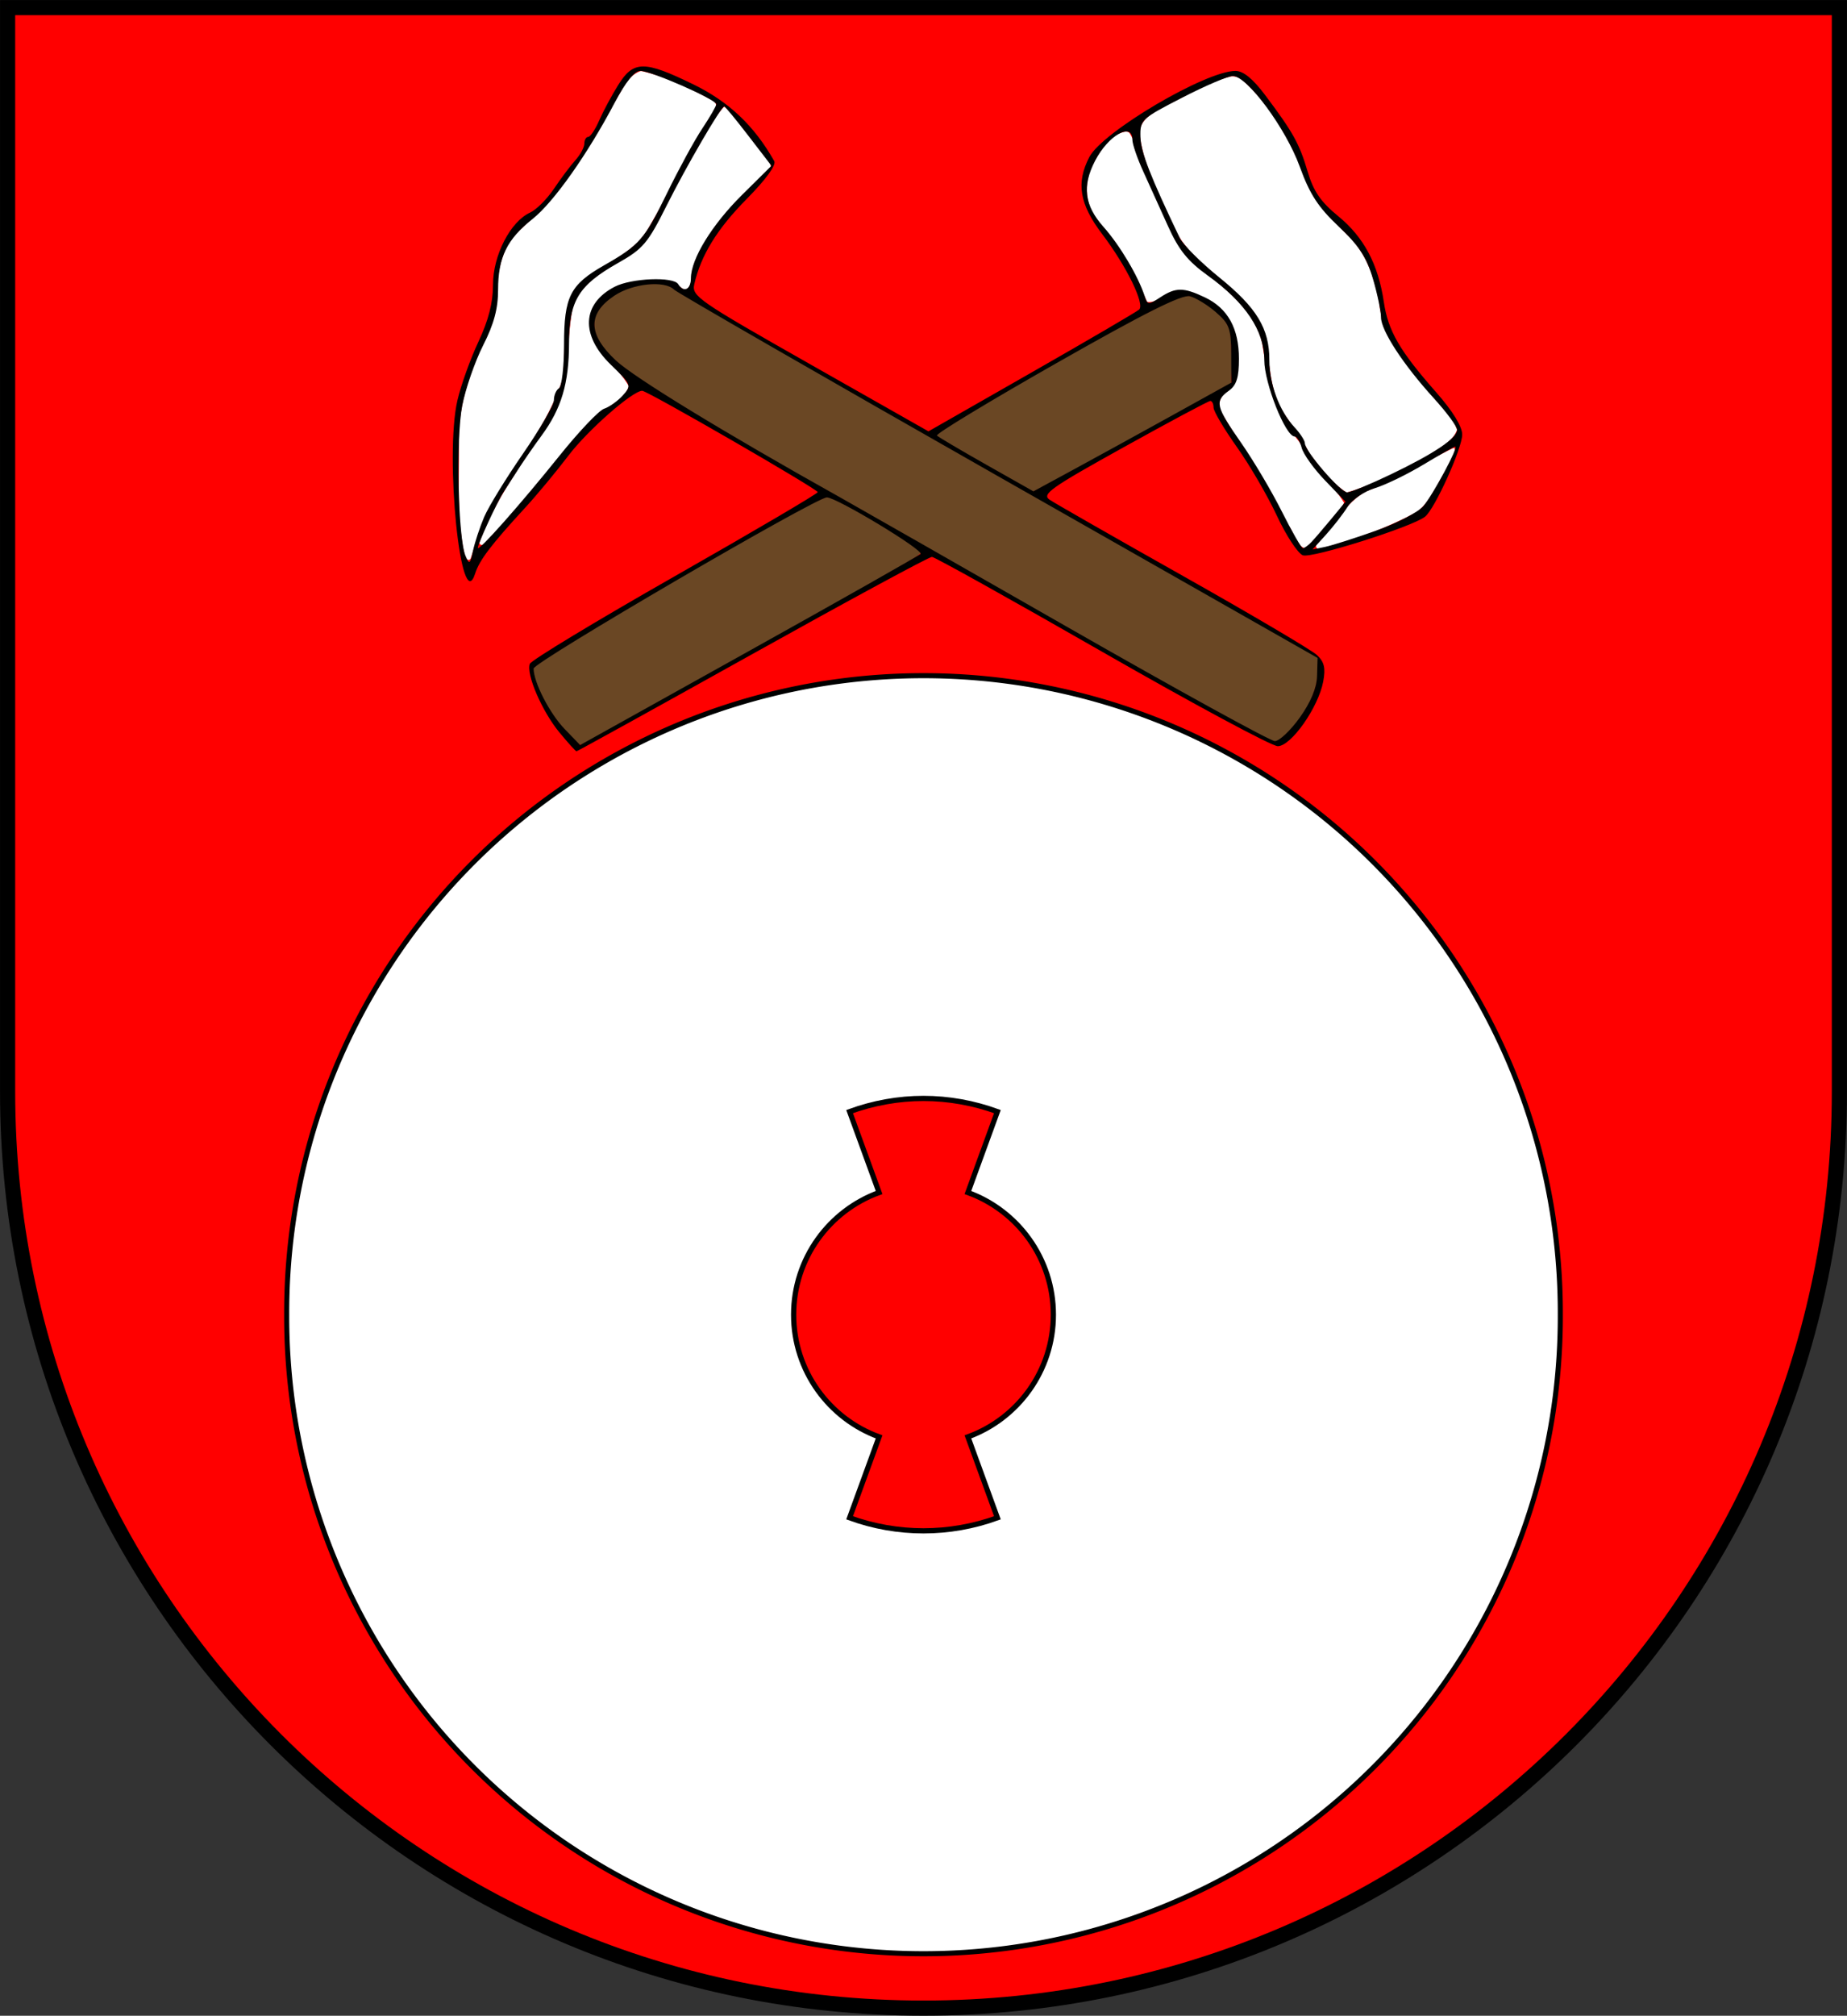 <?xml version="1.0" encoding="UTF-8" standalone="no"?>
<!-- Created with Inkscape (http://www.inkscape.org/) -->

<svg
   xmlns:dc="http://purl.org/dc/elements/1.1/"
   xmlns:cc="http://creativecommons.org/ns#"
   xmlns:rdf="http://www.w3.org/1999/02/22-rdf-syntax-ns#"
   xmlns:svg="http://www.w3.org/2000/svg"
   xmlns="http://www.w3.org/2000/svg"
   version="1.1"
   width="364"
   height="397"
   id="svg2">
  <rect width="100%" height="100%" fill="#333333" stroke="none"/>
  <defs
     id="defs6" />
  <g
     transform="translate(-425.553,-17.748)"
     id="layer3"
     style="display:inline">
    <path
       d="m 1.5,1.5 0,213.5 c 0,99.689 80.811,180.5 180.5,180.5 99.689,0 180.5,-80.811 180.5,-180.5 l 0,-213.5 -361,0 z"
       transform="translate(425.553,17.748)"
       id="rect3020"
       style="fill:#ff0000;fill-opacity:1;stroke:#000000;stroke-width:2.986;stroke-linecap:butt;stroke-linejoin:miter;stroke-miterlimit:4;stroke-opacity:1;stroke-dasharray:none;stroke-dashoffset:0" />
    <path
       d="m 551.723,31.773 c -2.766,1.003 -3.744,4.324 -5.365,6.514 -4.942,8.889 -10.448,17.63 -18.078,24.499 -3.279,2.784 -4.48,7.036 -4.693,11.181 -0.076,3.97 -1.031,7.762 -2.788,11.32 -2.928,6.386 -5.143,13.238 -4.792,20.349 0.032,7.121 -0.418,14.386 1.089,21.384 0.015,0.771 1.054,1.55 1.296,0.46 1.611,-4.975 3.31,-9.937 6.407,-14.225 3.401,-5.465 7.355,-10.695 9.96,-16.576 0.661,-1.963 1.883,-3.688 1.802,-5.893 0.609,-5.43 -0.547,-11.553 2.64,-16.327 4.102,-4.631 11.027,-6.162 14.162,-11.81 4.444,-7.513 8.146,-15.505 12.762,-22.9 0.834,-0.774 0.746,-1.934 -0.355,-2.331 -4.342,-2.361 -8.922,-4.558 -13.744,-5.665 -0.101,0.007 -0.204,-0.014 -0.303,0.021 z"
       id="path3840"
       style="fill:#ffffff;fill-opacity:1;stroke:none" />
    <path
       d="m 568.226,38.786 c -2.6,2.843 -4.221,6.558 -6.246,9.852 -3.444,5.631 -5.905,11.957 -9.933,17.165 -4.333,4.356 -11.63,6.094 -13.619,12.511 -1.518,7.539 -0.138,15.944 -4.766,22.586 -4.848,7.725 -10.576,15.125 -13.66,23.757 0.609,1.335 1.824,-0.845 2.373,-1.212 7.322,-7.774 13.546,-16.553 21.102,-24.091 2.036,-1.735 5.107,-2.807 6.01,-5.539 -2.358,-4.192 -7.372,-7.269 -7.651,-12.469 0.069,-4.758 5.087,-7.617 9.323,-8.121 2.934,-0.254 6.471,-0.913 8.8,1.327 1.468,0.814 1.883,-1.386 1.913,-2.373 2.106,-8.917 9.532,-15.084 15.575,-21.518 -0.029,-1.656 -2.26,-3.188 -3.153,-4.787 -1.977,-2.354 -3.667,-5.051 -5.952,-7.098 l -0.115,0.01 z"
       id="path3842"
       style="fill:#ffffff;fill-opacity:1;stroke:none" />
    <path
       d="m 647.283,43.688 c -3.048,0.551 -4.838,3.68 -6.25,6.167 -2.053,3.761 -1.7,8.727 1.306,11.884 3.822,4.686 6.881,9.933 9.302,15.479 2.406,0.291 4.272,-2.562 6.804,-2.174 4.846,0.718 9.705,4.02 10.577,9.114 0.656,3.676 1.225,8.338 -1.986,10.974 -1.42,1.088 -1.512,2.979 -0.47,4.358 4.299,7.213 9.053,14.191 12.884,21.694 1.089,1.366 1.404,3.767 3.107,4.487 1.973,-0.563 2.764,-2.952 4.254,-4.222 1.139,-1.571 2.828,-2.94 3.627,-4.672 -2.399,-4.026 -6.584,-6.891 -8.403,-11.319 -1.113,-1.983 -3.128,-3.287 -3.857,-5.539 -2.291,-4.577 -3.095,-9.67 -3.898,-14.685 -1.698,-7.107 -8.261,-11.241 -13.399,-15.772 -4.662,-4.795 -6.736,-11.462 -9.532,-17.402 -1.386,-2.574 -1.702,-5.731 -3.219,-8.163 -0.237,-0.182 -0.554,-0.243 -0.847,-0.209 z"
       id="path3844"
       style="fill:#ffffff;fill-opacity:1;stroke:none" />
    <path
       d="m 668.134,32.808 c -4.635,1.109 -8.729,3.828 -13.023,5.832 -2.316,1.227 -5.442,2.875 -4.902,6.031 0.938,6.537 4.305,12.423 6.971,18.385 4.192,8.253 14.674,11.655 17.642,20.694 1.083,5.169 0.748,10.833 3.767,15.431 1.746,2.601 3.655,5.09 5.043,7.907 2.13,2.766 4.358,5.779 7.306,7.672 5.611,-1.607 10.85,-4.497 16.012,-7.233 2.021,-1.446 4.857,-2.642 5.748,-5.1 -0.743,-2.65 -3.239,-4.479 -4.773,-6.707 -4.435,-5.526 -9.929,-11.088 -10.582,-18.507 -0.953,-4.924 -2.631,-9.879 -6.42,-13.371 -3.909,-3.835 -7.332,-8.105 -9.092,-13.324 -2.636,-6.356 -6.325,-12.443 -11.472,-17.062 -0.643,-0.472 -1.426,-0.741 -2.226,-0.648 z"
       id="path3846"
       style="fill:#ffffff;fill-opacity:1;stroke:none" />
    <path
       d="m 711.874,106.022 c -5.687,2.761 -11.074,6.203 -17.009,8.454 -4.186,2.217 -6.318,6.779 -9.466,10.119 -0.851,0.511 -0.495,1.537 0.47,1.171 6.558,-1.579 12.969,-4.034 18.928,-7.18 2.723,-2.125 4.02,-5.591 5.82,-8.459 0.51,-1.32 1.74,-2.629 1.622,-4.073 -0.109,-0.069 -0.247,-0.065 -0.366,-0.031 z"
       id="path3848"
       style="fill:#ffffff;fill-opacity:1;stroke:none" />
    <path
       d="m 554.342,73.666 c -4.412,-0.066 -9.084,2.018 -11.3,5.935 -1.365,3.346 1.11,6.64 3.422,8.839 4.771,4.168 10.397,7.194 15.708,10.609 21.049,12.576 42.465,24.503 63.741,36.69 16.427,9.283 32.741,18.794 49.457,27.545 0.887,0.558 2.025,0.718 2.77,-0.164 4.111,-3.525 7.21,-8.617 7.225,-14.166 0.731,-1.781 -1.005,-2.322 -2.259,-3.016 -40.009,-22.783 -80.095,-45.397 -119.923,-68.473 -2.256,-1.206 -4.376,-2.84 -6.698,-3.812 -0.714,0.004 -1.429,0.009 -2.143,0.013 z"
       id="path3810"
       style="fill:#6a4724;fill-opacity:1;stroke:none" />
    <path
       d="m 588.257,115.711 c -4.519,1.81 -8.674,4.481 -12.974,6.768 -14.591,8.299 -29.196,16.615 -43.307,25.716 -1.304,0.448 -1.664,1.484 -1.18,2.709 1.504,5.039 4.665,9.508 8.462,13.081 1.013,1.14 2.225,-0.592 3.259,-0.835 20.419,-11.27 40.828,-22.566 61.053,-34.181 1.13,-0.772 2.466,-1.332 3.422,-2.306 -0.804,-1.334 -2.535,-1.967 -3.733,-2.948 -4.516,-2.804 -9.012,-5.811 -13.908,-7.879 -0.356,-0.092 -0.724,-0.184 -1.094,-0.126 z"
       id="path3812"
       style="fill:#6a4724;fill-opacity:1;stroke:none" />
    <path
       d="m 659.435,76.002 c -3.206,0.604 -5.985,2.581 -8.924,3.927 -13.617,7.23 -27.049,14.828 -40.075,23.078 -1.017,0.632 0.68,1.189 1.101,1.552 5.806,3.452 11.673,6.809 17.604,10.036 5.15,-2.484 10.136,-5.454 15.211,-8.144 7.951,-4.359 15.888,-8.742 23.825,-13.126 0.158,-3.383 0.169,-6.905 -0.17,-10.317 -0.835,-2.729 -3.436,-4.491 -5.713,-5.994 -0.871,-0.525 -1.807,-1.066 -2.86,-1.012 z"
       id="path3814"
       style="fill:#6a4724;fill-opacity:1;stroke:none" />
    <path
       d="m 733.054,276.678 a 125.501,125.501 0 1 1 -251.001,0 125.501,125.501 0 1 1 251.001,0 z"
       id="path3780"
       style="fill:#ffffff;fill-opacity:1;stroke:#000000;stroke-width:0.999;stroke-linecap:butt;stroke-linejoin:miter;stroke-miterlimit:4;stroke-opacity:1;stroke-dasharray:none;stroke-dashoffset:0" />
    <path
       d="m 607.553,234.084 c -4.93,0 -9.859,0.882 -14.562,2.594 l 5.812,15.938 c -9.83,3.57 -16.844,13 -16.844,24.062 0,11.063 7.012,20.491 16.844,24.062 l -5.812,15.938 c 9.407,3.424 19.718,3.424 29.125,0 l -5.812,-15.938 c 9.832,-3.572 16.844,-13 16.844,-24.062 0,-11.063 -7.014,-20.493 -16.844,-24.062 l 5.812,-15.938 c -4.703,-1.712 -9.633,-2.594 -14.562,-2.594 z"
       id="path3784"
       style="fill:#ff0000;fill-opacity:1;stroke:#000000;stroke-width:1.03;stroke-linecap:butt;stroke-linejoin:miter;stroke-miterlimit:4;stroke-opacity:1;stroke-dasharray:none;stroke-dashoffset:0" />
    <path
       d="m 535.779,161.975 c -3.418,-4.147 -6.579,-11.48 -5.811,-13.48 0.273,-0.711 13.151,-8.491 28.617,-17.288 15.466,-8.797 28.123,-16.236 28.125,-16.531 0.005,-0.588 -33.571,-19.963 -34.595,-19.963 -1.893,0 -10.731,7.754 -14.52,12.741 -2.407,3.168 -6.24,7.784 -8.519,10.259 -6.729,7.311 -9.042,10.351 -9.887,13 -2.778,8.703 -6.035,-23.149 -3.488,-34.123 0.686,-2.957 2.545,-8.141 4.13,-11.52 2.003,-4.269 2.883,-7.707 2.883,-11.27 0,-5.766 3.424,-12.412 7.305,-14.18 1.227,-0.559 3.348,-2.68 4.713,-4.712 1.365,-2.032 3.269,-4.567 4.232,-5.634 0.963,-1.066 1.75,-2.529 1.75,-3.25 0,-0.721 0.34,-1.311 0.756,-1.311 0.416,0 1.393,-1.462 2.172,-3.25 0.779,-1.788 2.469,-4.938 3.757,-7 3.001,-4.808 5.115,-4.821 14.816,-0.088 6.99,3.41 11.989,8.151 15.914,15.092 0.442,0.782 -1.613,3.608 -5.453,7.5 -5.817,5.895 -8.984,11.047 -10.295,16.746 -0.543,2.361 0.727,3.238 22.787,15.744 l 23.362,13.244 20.343,-11.609 c 11.188,-6.385 20.716,-11.953 21.172,-12.374 1.171,-1.08 -2.481,-8.542 -7.271,-14.856 -4.487,-5.914 -5.185,-10.072 -2.547,-15.172 2.579,-4.987 22.927,-16.977 28.811,-16.977 1.536,0 3.416,1.53 5.834,4.75 5.537,7.372 6.735,9.523 8.371,15.033 1.168,3.934 2.572,5.984 6.044,8.83 5.057,4.144 7.876,9.444 8.982,16.887 0.851,5.727 3.1,9.605 10.328,17.808 3.249,3.687 5.118,6.723 5.118,8.313 0,2.719 -5.419,14.686 -7.326,16.179 -2.58,2.019 -22.356,8.259 -24.08,7.598 -0.988,-0.379 -3.289,-3.886 -5.114,-7.794 -1.824,-3.907 -5.379,-10.005 -7.899,-13.55 -2.52,-3.545 -4.582,-7.032 -4.582,-7.75 0,-0.718 -0.289,-1.305 -0.643,-1.305 -0.354,0 -8.031,4.101 -17.061,9.113 -14.448,8.019 -16.201,9.261 -14.607,10.343 0.996,0.676 12.836,7.438 26.311,15.026 13.475,7.588 25.345,14.592 26.379,15.564 1.446,1.36 1.73,2.563 1.232,5.217 -0.956,5.097 -6.328,12.738 -8.955,12.735 -1.186,-10e-4 -16.781,-8.383 -34.656,-18.626 -17.875,-10.243 -32.95,-18.638 -33.5,-18.656 -0.55,-0.017 -16.466,8.589 -35.368,19.126 -18.902,10.537 -34.507,19.158 -34.677,19.158 -0.17,0 -1.696,-1.682 -3.39,-3.738 z m 71.179,-35.129 c 0.735,-0.712 -16.532,-11.134 -18.446,-11.134 -2.168,0 -57.797,32.445 -57.797,33.709 0,2.701 3.169,8.861 6.136,11.927 l 3.035,3.136 33.164,-18.459 c 18.24,-10.152 33.499,-18.783 33.908,-19.179 z m 74.733,32.249 c 2.165,-3.015 3.352,-5.858 3.42,-8.193 l 0.104,-3.575 -62.876,-35.733 c -34.582,-19.653 -63.359,-36.216 -63.95,-36.807 -1.858,-1.858 -8.175,-1.211 -11.776,1.208 -5.293,3.555 -5.201,7.579 0.29,12.724 3.606,3.379 21.312,14.184 44.312,27.042 2.75,1.537 22.775,12.955 44.5,25.372 21.725,12.417 40.211,22.578 41.08,22.579 0.869,9e-4 3.073,-2.076 4.896,-4.616 z M 520.97,119.567 c 0.855,-2.005 4.297,-7.613 7.649,-12.462 3.352,-4.849 6.095,-9.595 6.095,-10.546 0,-0.951 0.45,-2.007 1,-2.347 0.55,-0.34 1,-4.207 1,-8.594 0,-9.444 1.186,-11.792 7.892,-15.616 7.003,-3.994 7.95,-5.081 12.43,-14.271 2.284,-4.685 5.396,-10.384 6.916,-12.664 1.52,-2.28 2.763,-4.436 2.763,-4.792 0,-0.927 -12.843,-6.563 -14.954,-6.563 -1.15,0 -2.916,2.182 -5.058,6.25 -5.333,10.131 -12.039,19.622 -16.182,22.903 -5.053,4.002 -6.806,7.589 -6.806,13.923 0,3.744 -0.81,6.77 -2.927,10.937 -1.61,3.169 -3.468,8.509 -4.129,11.867 -1.269,6.45 -0.85,26.069 0.633,29.62 0.75,1.795 0.901,1.693 1.48,-1 0.354,-1.65 1.344,-4.64 2.199,-6.645 z m 14.831,-12.047 c 3.837,-4.781 7.803,-8.955 8.813,-9.276 1.01,-0.321 2.658,-1.491 3.663,-2.601 1.788,-1.975 1.737,-2.105 -2.368,-6.09 -5.992,-5.816 -5.676,-11.989 0.785,-15.331 3.288,-1.7 11.576,-2.038 12.52,-0.51 1.073,1.736 2.5,1.085 2.5,-1.14 0,-3.811 4.133,-10.554 10.072,-16.431 l 5.803,-5.743 -4.496,-5.843 c -2.473,-3.214 -4.631,-5.843 -4.796,-5.843 -0.632,0 -7.534,11.864 -11.416,19.626 -3.653,7.302 -4.617,8.437 -9.512,11.2 -7.81,4.408 -9.652,7.423 -9.67,15.829 -0.017,7.859 -1.496,12.841 -5.382,18.127 -1.503,2.045 -3.597,5.068 -4.654,6.718 -1.056,1.65 -2.361,3.675 -2.899,4.5 -1.228,1.882 -5.053,10.182 -5.041,10.938 0.015,0.887 8.443,-8.617 16.078,-18.13 z m 148.241,16.943 c 0.652,-0.688 2.42,-2.748 3.93,-4.578 l 2.745,-3.328 -4.018,-4.172 c -2.21,-2.295 -4.284,-5.185 -4.609,-6.422 -0.325,-1.238 -0.953,-2.25 -1.394,-2.25 -1.806,0 -5.981,-10.503 -5.981,-15.046 0,-5.773 -3.701,-11.306 -11.139,-16.649 -3.958,-2.843 -5.723,-5.037 -7.838,-9.737 -1.501,-3.337 -3.696,-8.18 -4.876,-10.762 -1.181,-2.582 -2.146,-5.395 -2.146,-6.25 0,-3.557 -4.752,-0.876 -7.346,4.145 -2.596,5.024 -2.112,8.778 1.682,13.047 3.205,3.606 6.83,9.708 8.087,13.611 0.559,1.737 0.759,1.753 3.053,0.25 3.08,-2.018 4.6,-2.017 8.843,0.006 4.492,2.142 6.682,6.097 6.682,12.069 0,3.728 -0.471,5.214 -2,6.316 -2.818,2.031 -2.568,3.091 2.402,10.202 2.421,3.464 6.04,9.56 8.041,13.548 2.001,3.987 3.877,7.25 4.169,7.25 0.292,0 1.064,-0.562 1.716,-1.25 z m 12.672,-2.19 c 4.125,-1.463 8.335,-3.645 9.355,-4.85 1.916,-2.263 6.985,-11.71 6.283,-11.71 -0.218,0 -3.037,1.59 -6.265,3.534 -3.228,1.944 -7.551,4.038 -9.607,4.654 -2.101,0.629 -4.458,2.257 -5.382,3.716 -0.904,1.428 -2.823,3.893 -4.264,5.478 l -2.621,2.882 2.5,-0.522 c 1.375,-0.287 5.875,-1.719 10,-3.181 z m -40,-22.797 11.5,-6.365 -0.022,-5.637 c -0.02,-4.994 -0.362,-5.932 -3,-8.225 -1.638,-1.423 -3.947,-2.839 -5.132,-3.146 -1.556,-0.403 -8.856,3.251 -26.284,13.158 -13.271,7.544 -23.88,13.967 -23.574,14.273 0.306,0.306 4.709,2.902 9.784,5.77 l 9.229,5.215 8,-4.338 c 4.4,-2.386 13.175,-7.203 19.5,-10.703 z m 42.903,11.716 c 8.6,-4.121 13.099,-7.144 13.093,-8.797 -0.002,-0.65 -2.053,-3.432 -4.557,-6.182 -6.075,-6.672 -10.439,-13.357 -10.439,-15.99 0,-1.181 -0.717,-4.591 -1.593,-7.579 -1.232,-4.199 -2.763,-6.533 -6.75,-10.286 -4.036,-3.8 -5.703,-6.362 -7.669,-11.789 -2.72,-7.507 -10.349,-17.838 -13.181,-17.849 -0.931,-0.004 -5.431,1.917 -10,4.267 -8.057,4.145 -8.304,4.379 -8.212,7.75 0.081,2.976 1.938,7.738 7.753,19.883 0.634,1.324 4.146,4.826 7.804,7.783 7.363,5.952 9.848,10.05 9.848,16.243 0,4.762 1.973,10.048 4.939,13.232 1.133,1.217 2.061,2.643 2.061,3.171 0,1.539 7.016,9.664 8.345,9.664 0.666,0 4.517,-1.584 8.558,-3.521 z"
       id="path2987"
       style="fill:#000000" />
  </g>
</svg>

